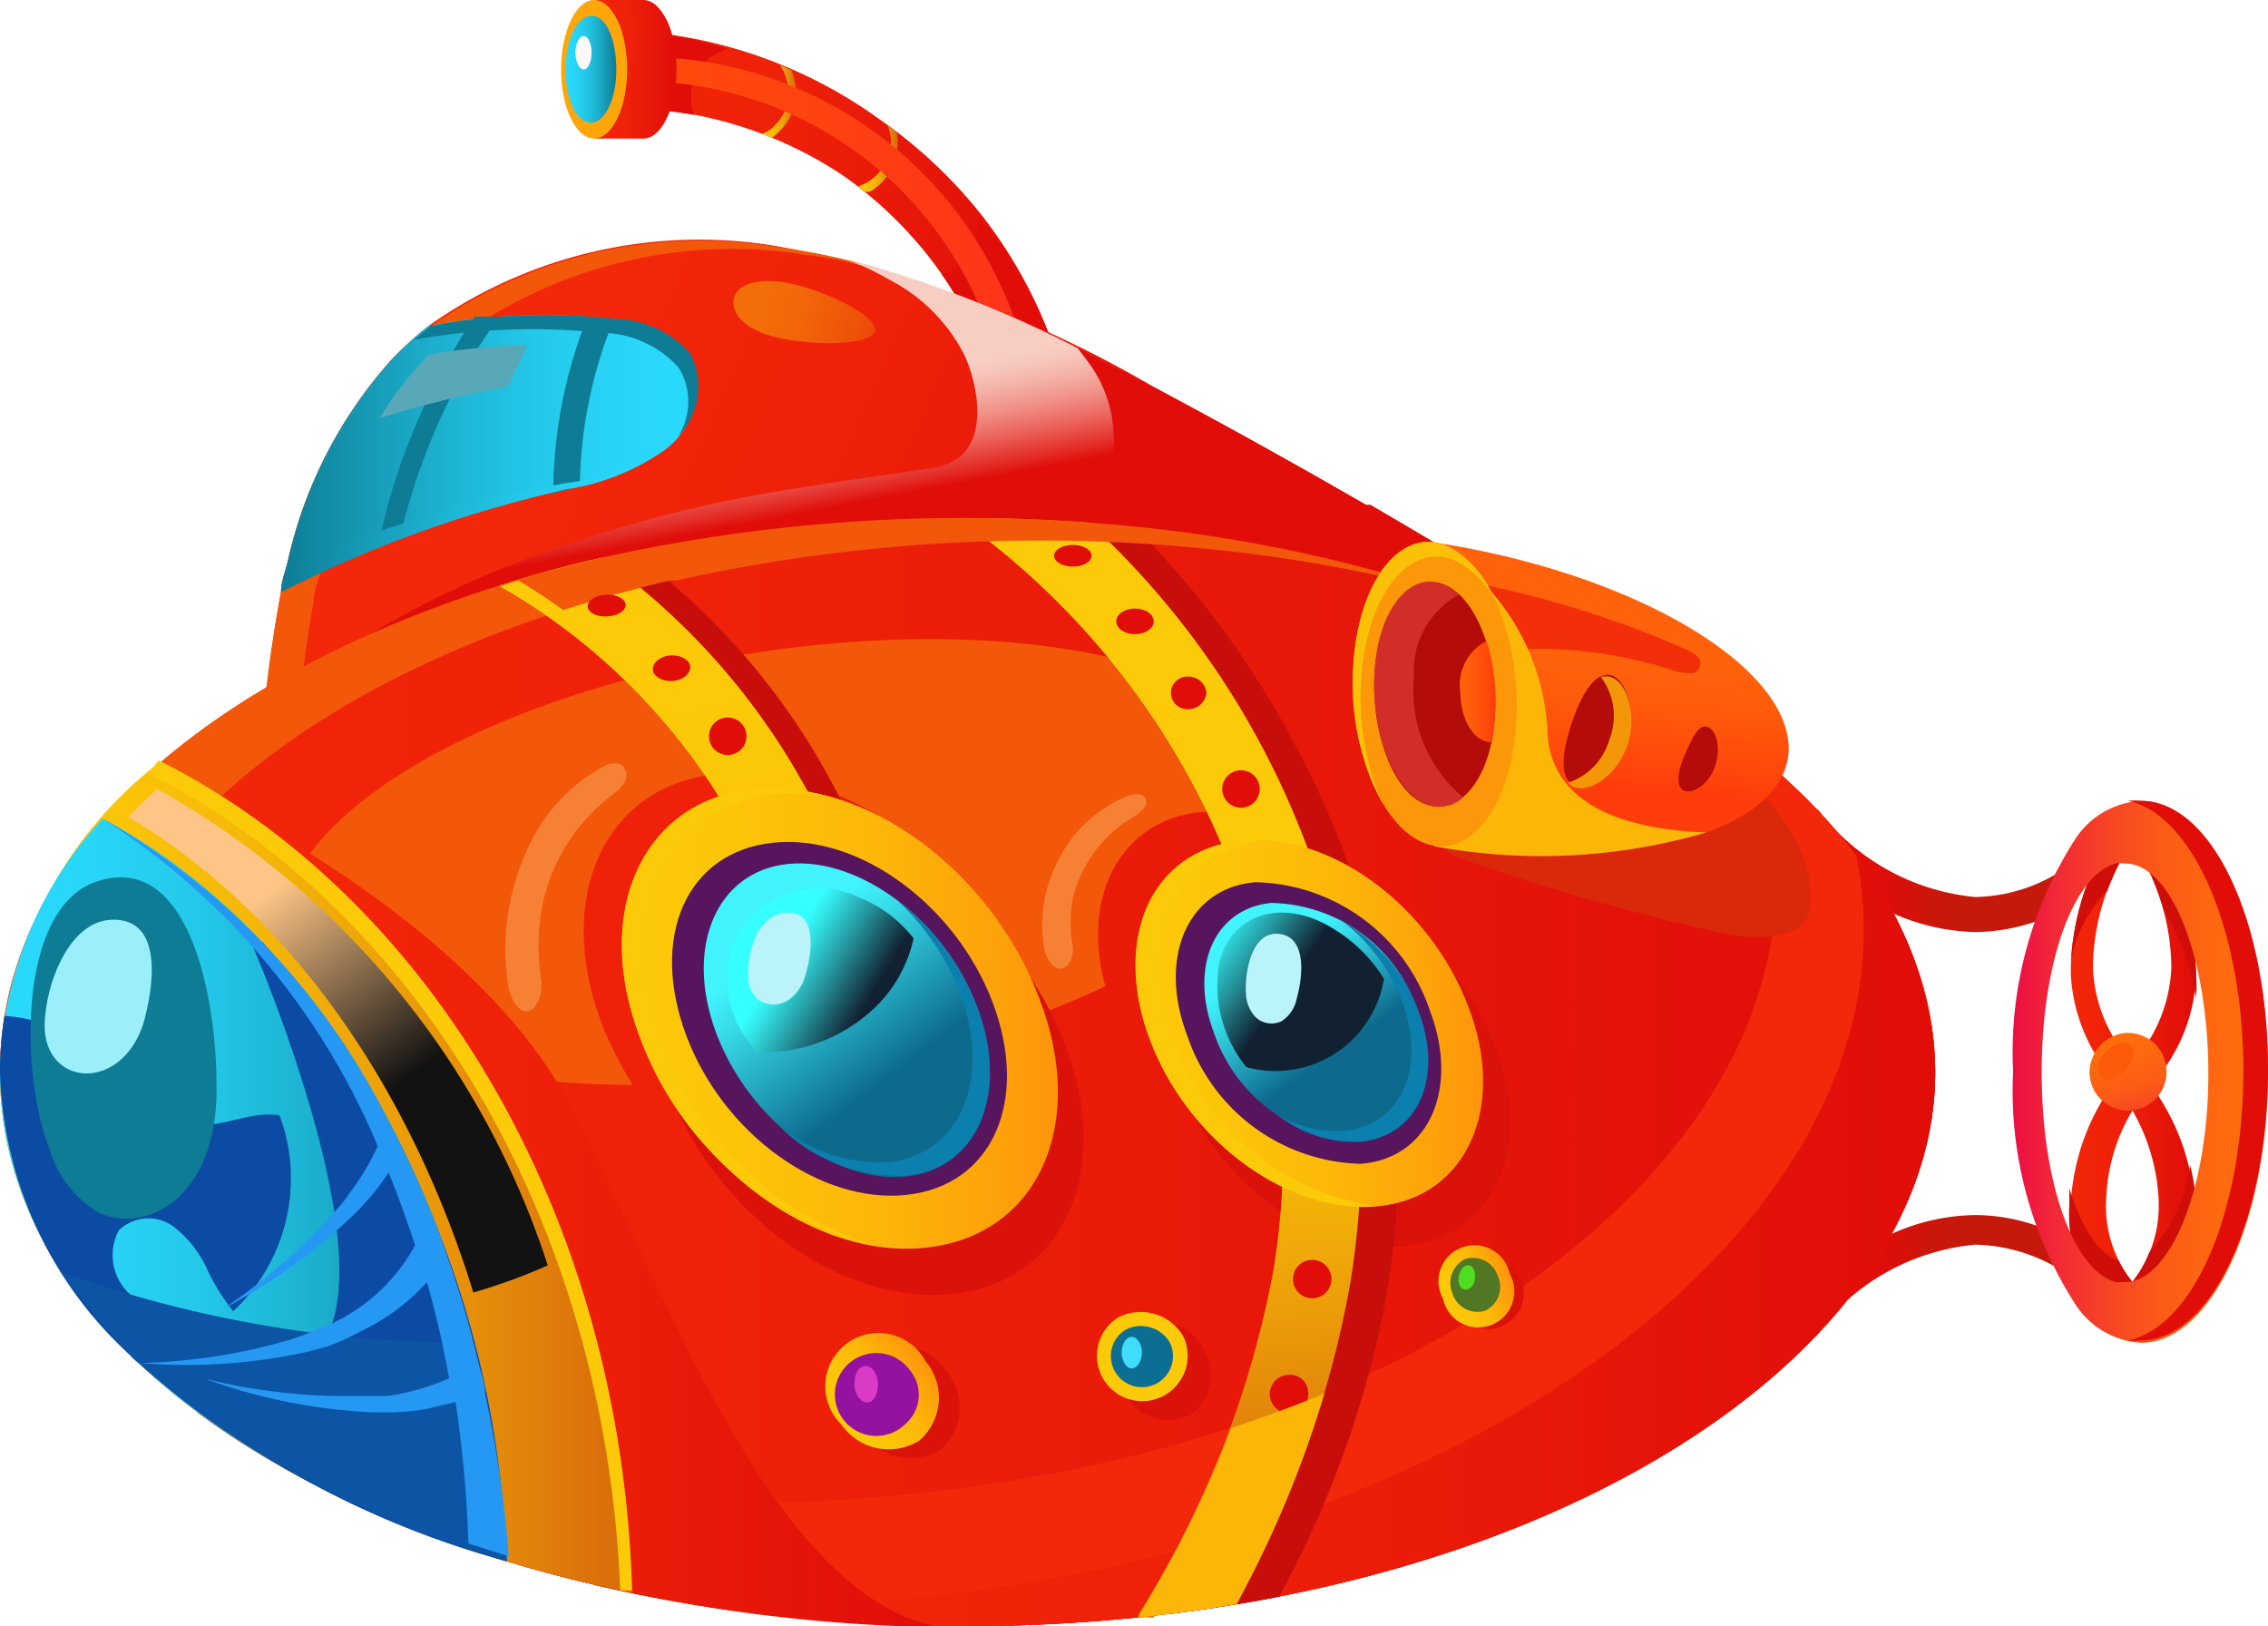 <svg xmlns="http://www.w3.org/2000/svg" xmlns:xlink="http://www.w3.org/1999/xlink" viewBox="0 0 46 32.98"><defs><style>.cls-1{isolation:isolate;}.cls-2{fill:url(#linear-gradient);}.cls-18,.cls-19,.cls-20,.cls-25,.cls-3,.cls-30,.cls-40,.cls-42,.cls-46,.cls-48,.cls-49,.cls-50,.cls-53,.cls-56,.cls-57,.cls-58,.cls-61,.cls-75,.cls-9{mix-blend-mode:screen;}.cls-4{fill:url(#linear-gradient-2);}.cls-5{fill:url(#linear-gradient-3);}.cls-28,.cls-6{fill:#e00d09;}.cls-17,.cls-23,.cls-27,.cls-31,.cls-32,.cls-33,.cls-36,.cls-37,.cls-38,.cls-6,.cls-62,.cls-72,.cls-73,.cls-80,.cls-81{mix-blend-mode:multiply;}.cls-7{fill:url(#linear-gradient-4);}.cls-8{fill:url(#linear-gradient-5);}.cls-9{fill:url(#linear-gradient-6);}.cls-10{fill:#ffa60b;}.cls-11{fill:url(#linear-gradient-7);}.cls-12{fill:#f8f8f8;}.cls-13{fill:url(#linear-gradient-8);}.cls-14,.cls-30{fill:#f35709;}.cls-15{fill:url(#linear-gradient-9);}.cls-16,.cls-48{fill:#0d7c94;}.cls-17{fill:url(#linear-gradient-10);}.cls-18{fill:url(#linear-gradient-11);}.cls-19{fill:url(#linear-gradient-12);}.cls-20{fill:#58a8b8;}.cls-21{fill:url(#linear-gradient-13);}.cls-22{fill:url(#linear-gradient-14);}.cls-23{fill:#cf0e0a;}.cls-24{fill:url(#linear-gradient-15);}.cls-25{fill:#fc5908;}.cls-26{fill:url(#linear-gradient-16);}.cls-29{fill:url(#linear-gradient-17);}.cls-31{fill:url(#linear-gradient-18);}.cls-32{fill:#f32709;}.cls-33{fill:url(#linear-gradient-19);}.cls-34,.cls-38{fill:#c70e0a;}.cls-35{fill:url(#linear-gradient-20);}.cls-36{fill:url(#linear-gradient-21);}.cls-37{fill:#da120a;}.cls-39{fill:url(#linear-gradient-22);}.cls-40{fill:url(#linear-gradient-23);}.cls-41{fill:#af0f0b;}.cls-42{fill:url(#linear-gradient-24);}.cls-43{fill:url(#linear-gradient-25);}.cls-44,.cls-53{fill:#fcca08;}.cls-45{fill:url(#linear-gradient-26);}.cls-46{fill:#9beffa;}.cls-47{fill:#0c4ba4;}.cls-47,.cls-51{mix-blend-mode:overlay;}.cls-49{fill:#f68134;}.cls-50{fill:url(#linear-gradient-27);}.cls-51{fill:#0c55a4;}.cls-52{fill:url(#linear-gradient-28);}.cls-54{fill:#57155e;}.cls-55{fill:url(#linear-gradient-29);}.cls-56{fill:#0b80ae;}.cls-57{fill:url(#linear-gradient-30);}.cls-58{fill:#baf3fa;}.cls-59{fill:url(#linear-gradient-31);}.cls-60{fill:url(#linear-gradient-32);}.cls-61{fill:url(#linear-gradient-33);}.cls-62{fill:#2598f3;}.cls-63{fill:url(#linear-gradient-34);}.cls-64{fill:#94129f;}.cls-65{fill:#db3ac6;}.cls-66{fill:url(#linear-gradient-35);}.cls-67{fill:#0d6e94;}.cls-68{fill:#40dcfc;}.cls-69{fill:url(#linear-gradient-36);}.cls-70{fill:#517725;}.cls-71{fill:#4dde21;}.cls-72{fill:#fbb608;}.cls-73{fill:#da280a;}.cls-74{fill:url(#linear-gradient-37);}.cls-75{fill:#f32f09;}.cls-76,.cls-80{fill:#b40b0b;}.cls-77{fill:#f39709;}.cls-78{fill:#fb9708;}.cls-79{fill:#fbc108;}.cls-81{fill:#d22e29;}.cls-82{fill:url(#linear-gradient-38);}</style><linearGradient id="linear-gradient" x1="-670.35" y1="4.17" x2="-660.86" y2="4.17" gradientTransform="translate(682.33)" gradientUnits="userSpaceOnUse"><stop offset="0" stop-color="#f32709"/><stop offset="0.42" stop-color="#ee2009"/><stop offset="1" stop-color="#e00d09"/></linearGradient><linearGradient id="linear-gradient-2" x1="-666.87" y1="2.06" x2="-666.19" y2="2.06" gradientTransform="translate(682.33)" gradientUnits="userSpaceOnUse"><stop offset="0" stop-color="#fcca08"/><stop offset="0.18" stop-color="#fac508"/><stop offset="0.39" stop-color="#f5b808"/><stop offset="0.61" stop-color="#eda109"/><stop offset="0.84" stop-color="#e1820a"/><stop offset="0.95" stop-color="#da700a"/></linearGradient><linearGradient id="linear-gradient-3" x1="-664.94" y1="3.21" x2="-664.13" y2="3.21" xlink:href="#linear-gradient-2"/><linearGradient id="linear-gradient-4" x1="-669.63" y1="4.14" x2="-661.68" y2="4.14" gradientTransform="translate(682.33)" gradientUnits="userSpaceOnUse"><stop offset="0" stop-color="#ff4b0b"/><stop offset="0.44" stop-color="#ff440f"/><stop offset="1" stop-color="#ff331a"/></linearGradient><linearGradient id="linear-gradient-5" x1="-670.28" y1="1.41" x2="-668.61" y2="1.41" xlink:href="#linear-gradient"/><linearGradient id="linear-gradient-6" x1="-670.14" y1="0.8" x2="-668.62" y2="0.8" xlink:href="#linear-gradient"/><linearGradient id="linear-gradient-7" x1="-670.86" y1="1.41" x2="-669.83" y2="1.41" gradientTransform="translate(682.33)" gradientUnits="userSpaceOnUse"><stop offset="0" stop-color="#29dafd"/><stop offset="0.17" stop-color="#28d6f8"/><stop offset="0.38" stop-color="#24c9ea"/><stop offset="0.6" stop-color="#1db3d2"/><stop offset="0.83" stop-color="#1595b0"/><stop offset="1" stop-color="#0d7c94"/></linearGradient><linearGradient id="linear-gradient-8" x1="-672" y1="9.91" x2="-658.27" y2="16.04" xlink:href="#linear-gradient"/><linearGradient id="linear-gradient-9" x1="-676.63" y1="9.2" x2="-668.19" y2="9.2" gradientTransform="translate(682.33)" gradientUnits="userSpaceOnUse"><stop offset="0" stop-color="#0d7c94"/><stop offset="0.17" stop-color="#1595b0"/><stop offset="0.4" stop-color="#1db3d2"/><stop offset="0.62" stop-color="#24c9ea"/><stop offset="0.83" stop-color="#28d6f8"/><stop offset="1" stop-color="#29dafd"/></linearGradient><linearGradient id="linear-gradient-10" x1="-664.26" y1="7.62" x2="-663.81" y2="9.99" gradientTransform="translate(682.33)" gradientUnits="userSpaceOnUse"><stop offset="0" stop-color="#f8cec3"/><stop offset="0.11" stop-color="#f7c7bc"/><stop offset="0.26" stop-color="#f5b3a9"/><stop offset="0.45" stop-color="#f19289"/><stop offset="0.66" stop-color="#eb655e"/><stop offset="0.89" stop-color="#e42b26"/><stop offset="1" stop-color="#e00d09"/></linearGradient><linearGradient id="linear-gradient-11" x1="-144.83" y1="-329.63" x2="-140.28" y2="-329.42" gradientTransform="translate(84.63 359.5) rotate(12.65)" gradientUnits="userSpaceOnUse"><stop offset="0" stop-color="#f36d09"/><stop offset="0.17" stop-color="#f26609"/><stop offset="0.42" stop-color="#ee5209"/><stop offset="0.72" stop-color="#e73109"/><stop offset="1" stop-color="#e00d09"/></linearGradient><linearGradient id="linear-gradient-12" x1="-676.63" y1="10.43" x2="-668.58" y2="10.43" xlink:href="#linear-gradient-9"/><linearGradient id="linear-gradient-13" x1="-642.53" y1="21.74" x2="-644.17" y2="21.74" gradientTransform="translate(682.33)" gradientUnits="userSpaceOnUse"><stop offset="0" stop-color="#c4190b"/><stop offset="0.39" stop-color="#cb160a"/><stop offset="0.98" stop-color="#df0d09"/><stop offset="1" stop-color="#e00d09"/></linearGradient><linearGradient id="linear-gradient-14" x1="-640.38" y1="21.97" x2="-637.79" y2="21.97" xlink:href="#linear-gradient"/><linearGradient id="linear-gradient-15" x1="-639.4" y1="20.94" x2="-638.62" y2="23.61" gradientTransform="translate(682.33)" gradientUnits="userSpaceOnUse"><stop offset="0" stop-color="#ff6e0b"/><stop offset="0.19" stop-color="#fe690e"/><stop offset="0.4" stop-color="#fc5c16"/><stop offset="0.62" stop-color="#f74524"/><stop offset="0.85" stop-color="#f12637"/><stop offset="1" stop-color="#ed0e45"/></linearGradient><linearGradient id="linear-gradient-16" x1="-641.5" y1="21.74" x2="-636.33" y2="21.74" gradientTransform="translate(682.33)" gradientUnits="userSpaceOnUse"><stop offset="0" stop-color="#ed0e45"/><stop offset="0.15" stop-color="#f12637"/><stop offset="0.38" stop-color="#f74524"/><stop offset="0.6" stop-color="#fc5c16"/><stop offset="0.81" stop-color="#fe690e"/><stop offset="1" stop-color="#ff6e0b"/></linearGradient><linearGradient id="linear-gradient-17" x1="-682.33" y1="21.74" x2="-643.08" y2="21.74" xlink:href="#linear-gradient"/><linearGradient id="linear-gradient-18" x1="-678.32" y1="24.09" x2="-643.08" y2="24.09" xlink:href="#linear-gradient"/><linearGradient id="linear-gradient-19" x1="-668.06" y1="25.17" x2="-643.08" y2="25.17" xlink:href="#linear-gradient"/><linearGradient id="linear-gradient-20" x1="-668.77" y1="14.14" x2="-664.01" y2="34.57" xlink:href="#linear-gradient-2"/><linearGradient id="linear-gradient-21" x1="-677.03" y1="24.86" x2="-663.23" y2="24.86" xlink:href="#linear-gradient"/><linearGradient id="linear-gradient-22" x1="-658.59" y1="19.04" x2="-657.69" y2="31.07" xlink:href="#linear-gradient-2"/><linearGradient id="linear-gradient-23" x1="-659.29" y1="19.09" x2="-658.38" y2="31.12" xlink:href="#linear-gradient-2"/><linearGradient id="linear-gradient-24" x1="-668.77" y1="14.18" x2="-664.03" y2="34.5" xlink:href="#linear-gradient-2"/><linearGradient id="linear-gradient-25" x1="-682.33" y1="23.89" x2="-669.51" y2="23.89" xlink:href="#linear-gradient-2"/><linearGradient id="linear-gradient-26" x1="-682.33" y1="24.13" x2="-672.05" y2="24.13" xlink:href="#linear-gradient-7"/><linearGradient id="linear-gradient-27" x1="-677.1" y1="18.26" x2="-673.52" y2="23.1" gradientTransform="translate(682.33)" gradientUnits="userSpaceOnUse"><stop offset="0" stop-color="#fdc586"/><stop offset="0.78" stop-color="#121212"/></linearGradient><linearGradient id="linear-gradient-28" x1="-669.72" y1="20.65" x2="-660.89" y2="20.65" gradientTransform="translate(682.33)" gradientUnits="userSpaceOnUse"><stop offset="0" stop-color="#fcca08"/><stop offset="0.26" stop-color="#fcc508"/><stop offset="0.56" stop-color="#fdb809"/><stop offset="0.87" stop-color="#fea10a"/><stop offset="1" stop-color="#ff950b"/></linearGradient><linearGradient id="linear-gradient-29" x1="-666.4" y1="19.07" x2="-664.28" y2="21.83" gradientTransform="translate(682.33)" gradientUnits="userSpaceOnUse"><stop offset="0" stop-color="#40f3fc"/><stop offset="0.22" stop-color="#37dae8"/><stop offset="0.67" stop-color="#1f9bb5"/><stop offset="1" stop-color="#0d6a8d"/></linearGradient><linearGradient id="linear-gradient-30" x1="-664.8" y1="20.44" x2="-666.48" y2="19.43" gradientTransform="translate(682.33)" gradientUnits="userSpaceOnUse"><stop offset="0" stop-color="#112131"/><stop offset="0.5" stop-color="#25979f"/><stop offset="0.84" stop-color="#31e2e4"/><stop offset="1" stop-color="#36ffff"/></linearGradient><linearGradient id="linear-gradient-31" x1="-659.29" y1="20.76" x2="-652.25" y2="20.76" xlink:href="#linear-gradient-28"/><linearGradient id="linear-gradient-32" x1="-656.58" y1="19.39" x2="-655.21" y2="21.31" xlink:href="#linear-gradient-29"/><linearGradient id="linear-gradient-33" x1="-655.13" y1="-198.67" x2="-656.66" y2="-199.59" gradientTransform="matrix(1, 0.19, 0, 1, 682.33, 341.56)" xlink:href="#linear-gradient-30"/><linearGradient id="linear-gradient-34" x1="-2316.04" y1="319.53" x2="-2313.9" y2="319.53" gradientTransform="translate(1674.06 -1620.52) rotate(-37.01)" xlink:href="#linear-gradient-28"/><linearGradient id="linear-gradient-35" x1="-2114.07" y1="333.39" x2="-2112.24" y2="333.39" gradientTransform="matrix(0.84, -0.54, 0.54, 0.84, 1619.24, -1396.96)" xlink:href="#linear-gradient-28"/><linearGradient id="linear-gradient-36" x1="-1552" y1="330.06" x2="-1550.55" y2="330.06" gradientTransform="translate(1366.01 -828.47) rotate(-20.59)" xlink:href="#linear-gradient-28"/><linearGradient id="linear-gradient-37" x1="-301.07" y1="-178.57" x2="-300.85" y2="-175.97" gradientTransform="translate(303.52 235.07) rotate(8.63)" gradientUnits="userSpaceOnUse"><stop offset="0" stop-color="#ff620b"/><stop offset="0.33" stop-color="#ff5b0b"/><stop offset="0.81" stop-color="#ff470b"/><stop offset="1" stop-color="#ff3d0b"/></linearGradient><linearGradient id="linear-gradient-38" x1="-652.71" y1="14.06" x2="-652" y2="14.06" gradientTransform="translate(682.33)" xlink:href="#linear-gradient-37"/></defs><g class="cls-1"><g id="Слой_2" data-name="Слой 2"><g id="Layer_1" data-name="Layer 1"><path class="cls-2" d="M21.47,7.32l-1.29.41A8.31,8.31,0,0,0,19.1,5.56a8.16,8.16,0,0,0-2-2A8.2,8.2,0,0,0,12,2.2V.61a9.54,9.54,0,0,1,5.84,1.81,9.68,9.68,0,0,1,2.06,1.93A9.46,9.46,0,0,1,21.47,7.32Z"/><g class="cls-3"><path class="cls-4" d="M15.46,2.71l.2.08a.81.81,0,0,0,.14-.12,1.08,1.08,0,0,0,.34-.92,2,2,0,0,0-.09-.33l-.23-.1a.94.94,0,0,1,.16.45.92.92,0,0,1-.28.79A.61.61,0,0,1,15.46,2.71Z"/><path class="cls-5" d="M18.18,2.68,18,2.54a.89.89,0,0,1,.07.4,1,1,0,0,1-.5.77l-.16.07.14.11.09,0A1.12,1.12,0,0,0,18.2,3,.82.82,0,0,0,18.18,2.68Z"/></g><path class="cls-6" d="M21.47,7.32l-1.29.41A8.31,8.31,0,0,0,19.1,5.56h0a1,1,0,0,0,.73-.92,1.31,1.31,0,0,0,0-.28A9.46,9.46,0,0,1,21.47,7.32Z"/><path class="cls-6" d="M12,.61V2.2a9.62,9.62,0,0,1,2.08.13,1.05,1.05,0,0,1,.15-1,1.11,1.11,0,0,1,.53-.34A8.53,8.53,0,0,0,12,.61Z"/><g class="cls-3"><path class="cls-7" d="M20.19,7.12a7.53,7.53,0,0,0-7.45-5.47l0-.49a8,8,0,0,1,8,5.82Z"/></g><path class="cls-8" d="M13.05,0h-1V2.81h1c.37,0,.67-.63.67-1.4S13.42,0,13.05,0Z"/><path class="cls-9" d="M13.52.4H12.19v.8h1.52A2.24,2.24,0,0,0,13.52.4Z"/><path class="cls-10" d="M12.72,1.41c0,.77-.3,1.4-.67,1.4s-.67-.63-.67-1.4S11.68,0,12.05,0,12.72.63,12.72,1.41Z"/><path class="cls-11" d="M12.5,1.41c0,.6-.23,1.08-.52,1.08s-.51-.48-.51-1.08S11.7.32,12,.32,12.5.81,12.5,1.41Z"/><path class="cls-12" d="M12,1.07c0,.19-.08.34-.16.34s-.17-.15-.17-.34.08-.34.17-.34S12,.89,12,1.07Z"/><path class="cls-13" d="M34,15.75a26,26,0,0,0-11.08-3.44c-6.69-.64-13.26.7-17.63,3.36A26.31,26.31,0,0,1,5.7,12c0-.2.08-.39.13-.59A9.07,9.07,0,0,1,8,7.23a8,8,0,0,1,.69-.62,9.49,9.49,0,0,1,7-1.63A23.71,23.71,0,0,1,23.49,7.9c2.41,1.29,4.79,2.64,7.12,4.07a12.1,12.1,0,0,1,2.17,1.59A4.23,4.23,0,0,1,34,15.75Z"/><g class="cls-3"><path class="cls-14" d="M6.36,12.2c0-.2.09-.39.14-.59A9.07,9.07,0,0,1,8.67,7.42a8,8,0,0,1,.69-.62,9.48,9.48,0,0,1,7-1.63,13.25,13.25,0,0,1,1.75.36A14.37,14.37,0,0,0,15.72,5a9.49,9.49,0,0,0-7,1.63A8,8,0,0,0,8,7.23a9.07,9.07,0,0,0-2.17,4.19c0,.2-.09.39-.13.59a26.31,26.31,0,0,0-.44,3.66L6,15.26A26.11,26.11,0,0,1,6.36,12.2Z"/></g><path class="cls-15" d="M13.5,9.11a4.76,4.76,0,0,1-2,.81A24.49,24.49,0,0,0,5.7,12c0-.2.08-.39.13-.59A9.07,9.07,0,0,1,8,7.23a8,8,0,0,1,.69-.62,12.42,12.42,0,0,1,3.75-.14,2.06,2.06,0,0,1,1.51.7A1.55,1.55,0,0,1,13.5,9.11Z"/><path class="cls-16" d="M12.21,6.75a2.13,2.13,0,0,1,1.55.7,1.31,1.31,0,0,1,0,1.39A1.45,1.45,0,0,0,14,7.17a2.06,2.06,0,0,0-1.51-.7,12.42,12.42,0,0,0-3.75.14l-.34.28A13.52,13.52,0,0,1,12.21,6.75Z"/><path class="cls-17" d="M34,15.75a26,26,0,0,0-11.08-3.44,34.76,34.76,0,0,0-7.85.14,25.81,25.81,0,0,0-9.78,3.22c0-.46.07-.91.11-1.37a20,20,0,0,1,6.46-3.37c.66-.22,1.35-.42,2.06-.59,1.59-.39,3.23-.58,4.85-.83a1.35,1.35,0,0,0,.65-.21c.61-.44.41-1.5.15-2.08A3.49,3.49,0,0,0,18.09,5.7a7.49,7.49,0,0,0-.9-.44,23.26,23.26,0,0,1,4.65,1.79l1.65.85c1.16.62,2.32,1.26,3.46,1.91l.75.43.09,0c.94.55,1.89,1.11,2.82,1.68a12.1,12.1,0,0,1,2.17,1.59A4.23,4.23,0,0,1,34,15.75Z"/><path class="cls-6" d="M34,15.75a26,26,0,0,0-11.08-3.44,34.76,34.76,0,0,0-7.85.14,7.34,7.34,0,0,1,.16-1l3.63-.08a7.45,7.45,0,0,0,1.89-.19,2.56,2.56,0,0,0,1.54-1.05A2.63,2.63,0,0,0,22,7.25l-.15-.2,1.65.85c1.16.62,2.32,1.26,3.46,1.91l.75.43.09,0c.94.55,1.89,1.11,2.82,1.68a12.1,12.1,0,0,1,2.17,1.59A4.23,4.23,0,0,1,34,15.75Z"/><path class="cls-16" d="M12.44,6.47l-.54,0A9.68,9.68,0,0,0,11.22,10l.28-.07.26-.06a9.16,9.16,0,0,1,.69-3.39Z"/><path class="cls-16" d="M8.1,10.94A13.07,13.07,0,0,1,9.57,7.26c.19-.32.38-.59.56-.84l-.5,0c-.13.18-.25.38-.38.6a12.86,12.86,0,0,0-1.57,4Z"/><path class="cls-18" d="M17.75,6.71c-.07.3-1.21.3-1.92.15s-1-.49-.95-.79.5-.47,1.2-.31S17.81,6.41,17.75,6.71Z"/><path class="cls-19" d="M13.52,9.07a4.84,4.84,0,0,1-2,.72A25.62,25.62,0,0,0,5.81,11.5c0,.17-.08.34-.11.51a24.49,24.49,0,0,1,5.8-2.09,4.76,4.76,0,0,0,2-.81,2.06,2.06,0,0,0,.25-.26A2.39,2.39,0,0,1,13.52,9.07Z"/><path class="cls-20" d="M8.7,7.19a7,7,0,0,0-1,1.29,21.7,21.7,0,0,1,2.6-.64L10.7,7A13.46,13.46,0,0,0,8.7,7.19Z"/><path class="cls-21" d="M41.66,25a3.8,3.8,0,0,0-1.6-.36,4.21,4.21,0,0,0-2.41.8l.23-3.61V21.7l-.23-3.61a4.29,4.29,0,0,0,2.41.81,3.85,3.85,0,0,0,1.48-.31,7.27,7.27,0,0,1,.37-1,3.33,3.33,0,0,1-1.85.6,4.55,4.55,0,0,1-3.2-1.79l.34,5.31-.34,5.31a4.55,4.55,0,0,1,3.2-1.78,3.44,3.44,0,0,1,2.11.78A5.9,5.9,0,0,1,41.66,25Z"/><path class="cls-22" d="M43.62,22s0,0,.05-.05a3.43,3.43,0,0,0,.87-2.16,5.25,5.25,0,0,0-.71-2.58l-.49,0a4.67,4.67,0,0,1,.7,2.41,3.07,3.07,0,0,1-.79,1.93,3,3,0,0,1-.8-1.93,4.67,4.67,0,0,1,.7-2.41l-.49,0A5.25,5.25,0,0,0,42,19.74a3.5,3.5,0,0,0,.88,2.16l0,.05A4.54,4.54,0,0,0,42,24.42a2.64,2.64,0,0,0,1,2.36l.26-.27.25.27a2.62,2.62,0,0,0,1-2.36A4.54,4.54,0,0,0,43.62,22Zm-.37,4a2.48,2.48,0,0,1-.53-1.72,3.72,3.72,0,0,1,.53-1.76,4,4,0,0,1,.53,1.76A2.53,2.53,0,0,1,43.25,26Z"/><path class="cls-23" d="M43.88,18.44a5.83,5.83,0,0,0-.54-1.26l.49,0a5.25,5.25,0,0,1,.71,2.58,2.61,2.61,0,0,1,0,.48A4.85,4.85,0,0,0,43.88,18.44Zm.66,6a3.78,3.78,0,0,0-.12-.81,3.24,3.24,0,0,1-.83,1.77,2.28,2.28,0,0,1-.34.59,2.12,2.12,0,0,1-.28-.43c-.4-.12-.75-.67-1-1.46l0,.34A3.07,3.07,0,0,0,42.29,26a1.71,1.71,0,0,0,.85.63l.11-.12.14.15a.8.8,0,0,0,.32,0A2.7,2.7,0,0,0,44.54,24.42Zm-1.81-6.35a6.46,6.46,0,0,1,.42-.89l-.49,0A5.61,5.61,0,0,0,42,19.5,2.8,2.8,0,0,1,42.73,18.07Z"/><path class="cls-24" d="M43.94,21.74a.78.78,0,1,1-1.56,0,.81.81,0,0,1,.7-.79A.78.78,0,0,1,43.94,21.74Z"/><path class="cls-25" d="M43.2,21.19c.12.11.06.36-.12.54s-.36.2-.46.11-.08-.3.06-.47S43.08,21.08,43.2,21.19Z"/><path class="cls-26" d="M43.42,16.24A1.71,1.71,0,0,0,42.1,17a8,8,0,0,0-1.27,4.73,8,8,0,0,0,1.27,4.73,1.71,1.71,0,0,0,1.32.77c1.43,0,2.58-2.46,2.58-5.5S44.85,16.24,43.42,16.24ZM43.1,26l-.19,0c-.85-.24-1.5-2-1.5-4.25s.65-4,1.5-4.24a.63.63,0,0,1,.19,0c.94,0,1.69,1.91,1.69,4.27S44,26,43.1,26Z"/><g class="cls-27"><path class="cls-28" d="M43.42,16.24a1.15,1.15,0,0,0-.26,0c1.31.27,2.34,2.62,2.34,5.47s-1,5.2-2.34,5.47a1.15,1.15,0,0,0,.26,0c1.43,0,2.58-2.46,2.58-5.5S44.85,16.24,43.42,16.24Z"/></g><path class="cls-29" d="M39.25,21.74c0,5.25-6.73,10.16-16.39,11.08C11.26,33.93,0,29.07,0,21.74c0-4.48,4.21-8,10.14-9.87.66-.21,1.35-.4,2.06-.56a34,34,0,0,1,10.66-.65C32.52,11.59,39.25,16.49,39.25,21.74Z"/><path class="cls-30" d="M24.34,16.47a3.44,3.44,0,0,1,1.73.3,2,2,0,0,0,.06-.9c-.43-2.34-5.33-3.5-10.95-2.61s-9.84,3.52-9.41,5.85C6.09,20.88,9,22,12.83,22a8,8,0,0,1-.58-1.13c-1.06-2.63,0-5,2.38-5.18s5.16,1.72,6.22,4.35c.07.18.13.36.19.54.49-.18.95-.38,1.38-.58C21.92,18.19,22.72,16.64,24.34,16.47Z"/><path class="cls-31" d="M35.52,15.2a7.62,7.62,0,0,1,.5,2.69c0,5.88-7.19,11.36-17.51,12.4A33.56,33.56,0,0,1,4,28.64c4.3,3.19,11.51,4.88,18.85,4.18C32.52,31.9,39.25,27,39.25,21.74,39.25,19.38,37.89,17.09,35.52,15.2Z"/><path class="cls-32" d="M35.52,15.2a7.62,7.62,0,0,1,.5,2.69c0,5.88-7.19,11.36-17.51,12.4A33.56,33.56,0,0,1,4,28.64c4.3,3.19,11.51,4.88,18.85,4.18C32.52,31.9,39.25,27,39.25,21.74,39.25,19.38,37.89,17.09,35.52,15.2Z"/><path class="cls-33" d="M39.25,21.74a7.3,7.3,0,0,0-1.6-4.38,7,7,0,0,1,.14,1.11c.39,7.38-10.12,14.34-23.52,14.1a34.5,34.5,0,0,0,8.59.25C32.52,31.9,39.25,27,39.25,21.74Z"/><g class="cls-27"><path class="cls-34" d="M18.24,19.65,16.7,20a12.65,12.65,0,0,0-5-7.65c-.31-.22-.63-.43-.95-.62.48-.14,1-.26,1.47-.38l.62-.13c.27.19.53.4.78.61A14,14,0,0,1,18.24,19.65Z"/></g><path class="cls-35" d="M17.78,19.9l-1.55.31a12.65,12.65,0,0,0-6.09-8.34c.66-.21,1.35-.4,2.06-.56A14,14,0,0,1,17.78,19.9Z"/><path class="cls-36" d="M11.47,22.24C9.67,19,5.3,16.74,5.3,16.74l5.94,12.4.81,3A33.27,33.27,0,0,0,19.1,33C15.51,32.41,13.25,25.47,11.47,22.24Z"/><path class="cls-37" d="M30.33,21.22c.78,2,0,3.85-1.82,4.05S24.66,24,23.88,21.91s0-3.86,1.81-4.05S29.55,19.17,30.33,21.22Z"/><path class="cls-38" d="M20.16,10.51a17,17,0,0,1,4.48,5.2A15.86,15.86,0,0,1,26.37,26a20,20,0,0,1-2.64,6.73c.76-.1,1.5-.21,2.21-.35a20.46,20.46,0,0,0,2.18-6.11A17.4,17.4,0,0,0,26.21,15,18.24,18.24,0,0,0,23,10.67h-.09C22,10.58,21.05,10.53,20.16,10.51Z"/><path class="cls-39" d="M22.09,10.6c-.87-.06-1.74-.1-2.6-.09a15.62,15.62,0,0,1,4.8,5.54,15.74,15.74,0,0,1,1.54,9.7,19.84,19.84,0,0,1-2.75,7c.67-.07,1.33-.16,2-.27A20.66,20.66,0,0,0,27.39,26a17.31,17.31,0,0,0-1.7-10.68A17,17,0,0,0,22.09,10.6Z"/><path class="cls-40" d="M23.08,32.8l.32,0A20.18,20.18,0,0,0,26,25.82,16.22,16.22,0,0,0,24.48,16a15.87,15.87,0,0,0-4.54-5.45h-.45a15.62,15.62,0,0,1,4.8,5.54,15.74,15.74,0,0,1,1.54,9.7A19.84,19.84,0,0,1,23.08,32.8Z"/><path class="cls-30" d="M29.32,12a30.56,30.56,0,0,0-4.94-.88,34,34,0,0,0-10.66.65l-.12,0c-.66.15-1.3.33-1.92.52C-1.7,16.45-1.9,27.6,11.2,31.92,4.72,30.2,0,26.49,0,21.74c0-4.48,4.21-8,10.14-9.87l.59-.18c.48-.14,1-.26,1.47-.38l.62-.13a34,34,0,0,1,10-.52A30,30,0,0,1,29.32,12Z"/><path class="cls-41" d="M25.82,30.22c0-.14-.17-.26-.38-.26s-.38.12-.38.26.17.26.38.26S25.82,30.37,25.82,30.22Z"/><path class="cls-41" d="M24.87,31.92c0-.12-.17-.22-.38-.22s-.39.1-.39.22.17.22.39.22S24.87,32,24.87,31.92Z"/><path class="cls-42" d="M16.42,20a12.71,12.71,0,0,0-5.91-8.23l-.37.12a12.65,12.65,0,0,1,6.09,8.34l1.55-.31a1.16,1.16,0,0,0,0-.18Z"/><path class="cls-43" d="M0,21.74C0,26.87,5.52,30.8,12.82,32.3c-.22-7.62-4.12-14.09-9.6-16.83A8.31,8.31,0,0,0,0,21.74Z"/><path class="cls-44" d="M12.58,32.25l.24,0c-.22-7.62-4.12-14.09-9.6-16.83L3,15.68C8.41,18.39,12.28,24.74,12.58,32.25Z"/><path class="cls-45" d="M2.08,16.6A7.74,7.74,0,0,0,0,21.74c0,4.52,4.28,8.1,10.28,9.92C9.9,24.78,6.61,19,2.08,16.6Z"/><path class="cls-46" d="M1.42,23.65a.48.48,0,0,0,.33.24c.28,0,.63-.26.51-.79-.07-.35-.33-1.08-.81-.8S1.21,23.33,1.42,23.65Z"/><path class="cls-47" d="M5.32,19.1l-.18.12S7.64,25,6.65,27.05c-.73,1.51-2.93.87-4,.45a18.77,18.77,0,0,0,7.62,4.16A20,20,0,0,0,5.32,19.1Z"/><path class="cls-47" d="M5.67,22.62c-.52-.1-1.08.21-1.62.19-.95,0-1.55-1-2.21-1.54A3.18,3.18,0,0,0,.09,20.6,7.11,7.11,0,0,0,0,21.74a8.06,8.06,0,0,0,2.82,5.9,4.51,4.51,0,0,0,1-.4,6.43,6.43,0,0,1-1.19-1,1.07,1.07,0,0,1-.22-1.29.86.86,0,0,1,1.09-.09,2.26,2.26,0,0,1,.72.92,4.25,4.25,0,0,0,.51.81,3.68,3.68,0,0,0,1.17-2.65A3.59,3.59,0,0,0,5.67,22.62Z"/><path class="cls-48" d="M1,23.29A2.24,2.24,0,0,0,2,24.59c1,.46,2.46-.35,2.39-2.65,0-1.49-.48-4.69-2.41-4.07C.35,18.39.41,21.77,1,23.29Z"/><path class="cls-46" d="M.91,20.91c.09,1.13,1.56,1.21,2-.16.19-.67.44-2.13-.64-2.1C1.32,18.68.86,20.18.91,20.91Z"/><path class="cls-37" d="M21.59,21.16c1,2.57,0,4.84-2.27,5.08S14.48,24.6,13.51,22s0-4.84,2.27-5.08S20.61,18.6,21.59,21.16Z"/><path class="cls-49" d="M23,16.56c.13-.08.29-.21.24-.35s-.27-.12-.41-.05a2.72,2.72,0,0,0-1.34,1.23,2.86,2.86,0,0,0-.32,1.79.73.73,0,0,0,.12.32c.25.34.5,0,.47-.29a2.8,2.8,0,0,1,0-1A2.64,2.64,0,0,1,23,16.56Z"/><path class="cls-49" d="M12.42,16.12c.15-.11.34-.29.27-.49s-.3-.17-.47-.08a3.63,3.63,0,0,0-1.56,1.75,4.84,4.84,0,0,0-.37,2.56,1.12,1.12,0,0,0,.13.45c.3.48.6,0,.56-.41a4.58,4.58,0,0,1,0-1.43A3.75,3.75,0,0,1,12.42,16.12Z"/><path class="cls-50" d="M11.11,25.66A17.13,17.13,0,0,0,3.19,16c-.21.18-.4.38-.59.57,3.2,1.88,5.69,5.39,7,9.64A11.7,11.7,0,0,0,11.11,25.66Z"/><path class="cls-51" d="M10.28,31.66a23.41,23.41,0,0,0-.68-4.43A24.45,24.45,0,0,1,1.26,25.8C3,28.39,6.22,30.43,10.28,31.66Z"/><path class="cls-52" d="M21.07,20.22c1,2.56,0,4.83-2.28,5.08S14,23.65,13,21.09s0-4.84,2.28-5.08S20.09,17.65,21.07,20.22Z"/><path class="cls-53" d="M13.42,21.19c-1-2.56,0-4.83,2.27-5.08a3.83,3.83,0,0,1,1.12.05A4.12,4.12,0,0,0,15.26,16C13,16.25,12,18.53,13,21.09a6.71,6.71,0,0,0,4.69,4.16A6.84,6.84,0,0,1,13.42,21.19Z"/><path class="cls-54" d="M20.13,20.32c.76,2,0,3.72-1.74,3.91S14.67,23,13.92,21s0-3.72,1.75-3.91S19.38,18.35,20.13,20.32Z"/><path class="cls-55" d="M19.82,20.42c.66,1.75,0,3.29-1.45,3.44s-3.18-1.15-3.84-2.9,0-3.29,1.45-3.44S19.17,18.67,19.82,20.42Z"/><path class="cls-56" d="M19.82,20.42a4.89,4.89,0,0,0-1.63-2.17,5.07,5.07,0,0,1,1.28,1.88c.66,1.75,0,3.29-1.46,3.44a3.24,3.24,0,0,1-2.2-.73,3.43,3.43,0,0,0,2.56,1C19.83,23.71,20.48,22.17,19.82,20.42Z"/><path class="cls-57" d="M15.36,21.34a3.29,3.29,0,0,0,2.17-.72,2.78,2.78,0,0,0,1-1.59,2.62,2.62,0,0,0-1.08-.82,1.89,1.89,0,0,0-2.63,1.07A2.17,2.17,0,0,0,15.36,21.34Z"/><path class="cls-58" d="M15.18,19.86a.57.57,0,0,0,.21.42.54.54,0,0,0,.6,0,.9.9,0,0,0,.35-.52c.12-.4.26-1.27-.38-1.25S15.14,19.42,15.18,19.86Z"/><path class="cls-59" d="M29.78,20.41c.78,2,0,3.86-1.81,4.05s-3.86-1.31-4.64-3.36,0-3.85,1.82-4.05S29,18.36,29.78,20.41Z"/><path class="cls-53" d="M23.8,21.1c-.77-2,0-3.85,1.82-4.05h.07a3.25,3.25,0,0,0-.54,0c-1.78.2-2.6,2-1.82,4.05s2.8,3.51,4.57,3.36A5.21,5.21,0,0,1,23.8,21.1Z"/><path class="cls-54" d="M29,20.49c.6,1.57,0,3-1.4,3.11A3.81,3.81,0,0,1,24.08,21c-.6-1.57,0-3,1.39-3.11A3.82,3.82,0,0,1,29,20.49Z"/><path class="cls-60" d="M28.77,20.51c.51,1.34,0,2.52-1.15,2.64a3.25,3.25,0,0,1-3-2.21c-.5-1.33,0-2.51,1.16-2.63A3.21,3.21,0,0,1,28.77,20.51Z"/><path class="cls-56" d="M28.77,20.51a3.69,3.69,0,0,0-1.61-1.88,3.69,3.69,0,0,1,1.27,1.66c.51,1.34,0,2.52-1.15,2.64a2.35,2.35,0,0,1-1.38-.33,2.51,2.51,0,0,0,1.72.55C28.76,23,29.28,21.85,28.77,20.51Z"/><path class="cls-61" d="M25.28,21.64a2.23,2.23,0,0,0,2.79-1.79,3.06,3.06,0,0,0-1-1c-1-.64-2.06-.36-2.33.63A2.62,2.62,0,0,0,25.28,21.64Z"/><path class="cls-58" d="M25.27,20.16a.75.75,0,0,0,.18.45.47.47,0,0,0,.54.1.7.7,0,0,0,.31-.46c.11-.38.23-1.23-.34-1.31S25.24,19.71,25.27,20.16Z"/><path class="cls-62" d="M9.84,28.27c0-.21-.08-.41-.13-.61a20.67,20.67,0,0,0-.64-2.19c-.11-.34-.24-.68-.37-1s-.34-.78-.53-1.17c-.1-.21-.2-.41-.31-.61A14.44,14.44,0,0,0,2.08,16.6a14.55,14.55,0,0,1,5.58,6.64,4.67,4.67,0,0,1-.43.76l-.1.14a3.32,3.32,0,0,1-.32.41,11.88,11.88,0,0,1-2.3,2A11.61,11.61,0,0,0,7.3,24.51l.24-.27a5,5,0,0,0,.34-.46c.2.47.38,1,.54,1.47a3.7,3.7,0,0,1-1.93,1.69L6.33,27a4.37,4.37,0,0,1-.49.18,11.85,11.85,0,0,1-3,.46,11.36,11.36,0,0,0,3.45-.24l.36-.1A4.37,4.37,0,0,0,7.31,27a4.28,4.28,0,0,0,1.35-1c.18.63.33,1.29.45,1.95a4.76,4.76,0,0,1-1.26.36l-.17,0-.52,0a12,12,0,0,1-3-.35,11.44,11.44,0,0,0,3.4.68h.36a4.63,4.63,0,0,0,.74-.07l.58-.14a24.29,24.29,0,0,1,.26,2.87l.82.26A24.52,24.52,0,0,0,9.84,28.27Z"/><path class="cls-37" d="M19.19,27.8a1.15,1.15,0,0,1-.12,1.61,1.23,1.23,0,0,1-1.47-1.94A1.15,1.15,0,0,1,19.19,27.8Z"/><path class="cls-63" d="M18.77,27.6a1.15,1.15,0,0,1-.12,1.61,1.17,1.17,0,0,1-1.59-.33,1.08,1.08,0,1,1,1.71-1.28Z"/><path class="cls-64" d="M18.45,27.78a.78.78,0,0,1-.08,1.09.84.84,0,1,1,.08-1.09Z"/><path class="cls-65" d="M17.81,28.05c0,.2-.08.38-.21.39s-.26-.15-.27-.35.07-.38.21-.39S17.79,27.84,17.81,28.05Z"/><path class="cls-37" d="M24.38,27.31a1,1,0,0,1-.21,1.37,1,1,0,0,1-1.33-.38.92.92,0,1,1,1.54-1Z"/><path class="cls-66" d="M24,27.1a.92.92,0,1,1-1.33-.38A1,1,0,0,1,24,27.1Z"/><path class="cls-67" d="M23.73,27.23a.63.63,0,1,1-.91-.26A.68.68,0,0,1,23.73,27.23Z"/><path class="cls-68" d="M23.16,27.42c0,.18-.09.32-.2.33s-.21-.15-.21-.32.09-.32.2-.32S23.16,27.25,23.16,27.42Z"/><path class="cls-37" d="M30.89,26.07a.73.73,0,1,1-1-.52A.78.78,0,0,1,30.89,26.07Z"/><path class="cls-69" d="M30.62,25.83a.73.73,0,1,1-1.35.51.73.73,0,1,1,1.35-.51Z"/><path class="cls-70" d="M30.38,25.88a.53.53,0,0,1-.26.7.53.53,0,0,1-.66-.35.54.54,0,0,1,.26-.7A.53.53,0,0,1,30.38,25.88Z"/><path class="cls-71" d="M29.91,25.94c0,.13-.12.23-.21.21s-.14-.14-.11-.28.12-.23.21-.21S29.94,25.8,29.91,25.94Z"/><path class="cls-72" d="M25.89,30.84c-.66.23-1.35.43-2.05.62-.24.45-.5.9-.76,1.34.67-.07,1.33-.16,2-.27C25.35,32,25.63,31.42,25.89,30.84Z"/><path class="cls-28" d="M25.55,16a.38.38,0,0,1-.38.38.38.38,0,1,1,0-.76A.38.38,0,0,1,25.55,16Z"/><path class="cls-28" d="M27,26a.39.39,0,0,1-.77,0A.39.39,0,1,1,27,26Z"/><path class="cls-28" d="M24.47,14.05a.37.37,0,0,1-.39.33.33.33,0,1,1,0-.66A.37.37,0,0,1,24.47,14.05Z"/><path class="cls-28" d="M26.53,28.21a.39.39,0,1,1-.39-.33A.36.36,0,0,1,26.53,28.21Z"/><ellipse class="cls-28" cx="23.02" cy="12.6" rx="0.38" ry="0.26"/><ellipse class="cls-28" cx="21.76" cy="11.27" rx="0.38" ry="0.22"/><path class="cls-28" d="M15.14,14.93a.38.38,0,0,1-.76,0,.38.38,0,0,1,.76,0Z"/><path class="cls-28" d="M14,13.53c0,.14-.16.27-.37.28s-.39-.1-.39-.24.16-.27.37-.28S14,13.39,14,13.53Z"/><path class="cls-28" d="M12.69,12.26c0,.13-.16.23-.38.24s-.38-.08-.39-.2.16-.23.37-.24S12.68,12.14,12.69,12.26Z"/><path class="cls-72" d="M26.86,28.26c-.6.25-1.24.48-1.89.7a23.59,23.59,0,0,1-1.89,3.84c.67-.07,1.33-.16,2-.27A21.82,21.82,0,0,0,26.86,28.26Z"/><path class="cls-73" d="M36.71,18.39c.25-2.52-4.07-4.62-6.39-5.4-.83-.19-1.67.49-1.93,1.56a2.45,2.45,0,0,0,1.09,2.8l.19.07A45,45,0,0,0,35,18.94C36,19.11,36.66,18.94,36.71,18.39Z"/><path class="cls-74" d="M34.61,16.88a11.92,11.92,0,0,1-5.52.28V11c4,.61,7.18,2.47,7.19,4.18C36.27,15.92,35.64,16.51,34.61,16.88Z"/><path class="cls-75" d="M31.25,13.16a8.42,8.42,0,0,1,1.33.11,9.16,9.16,0,0,1,1.46.36c.14,0,.34.08.41-.06a.2.2,0,0,0,0-.24.7.7,0,0,0-.23-.15,20.22,20.22,0,0,0-4.08-1.31.76.76,0,0,0-.61,0c-.61.44.38,1.11.77,1.21A4.11,4.11,0,0,0,31.25,13.16Z"/><path class="cls-72" d="M34.61,16.88a11.92,11.92,0,0,1-5.52.28V12.51l.36-1.24a4.67,4.67,0,0,1,1.94,3.65C31.51,16.41,33.12,16.83,34.61,16.88Z"/><g class="cls-27"><path class="cls-76" d="M33,15.06c-.2.61-.75,1-1.06.87s-.27-.63-.07-1.24.47-1.06.79-1S33.21,14.45,33,15.06Z"/></g><path class="cls-77" d="M32.67,13.73a.34.34,0,0,0-.2,0A1.31,1.31,0,0,1,32.64,15a1.29,1.29,0,0,1-.83.87.24.24,0,0,0,.14.1c.31.1.86-.26,1.06-.87S33,13.83,32.67,13.73Z"/><path class="cls-76" d="M34.79,15.52c-.11.37-.44.58-.62.52s-.16-.37,0-.73.28-.63.46-.57S34.91,15.16,34.79,15.52Z"/><path class="cls-78" d="M30.75,14.69c-.11,1.67-.94,2.75-1.85,2.41s-1.56-2-1.45-3.64.94-2.75,1.85-2.41S30.86,13,30.75,14.69Z"/><path class="cls-79" d="M27.61,13.77c.11-1.68.94-2.76,1.86-2.42a1.81,1.81,0,0,1,.83.78,2,2,0,0,0-1-1.08c-.91-.34-1.74.74-1.85,2.41a5.14,5.14,0,0,0,.61,2.87A5.36,5.36,0,0,1,27.61,13.77Z"/><path class="cls-80" d="M30.32,14.53c-.08,1.24-.69,2-1.37,1.79s-1.15-1.46-1.07-2.7.69-2,1.37-1.78S30.4,13.3,30.32,14.53Z"/><path class="cls-81" d="M28.68,13.72a1.75,1.75,0,0,1,.91-1.66.9.9,0,0,0-.34-.22c-.68-.25-1.29.55-1.37,1.78s.4,2.44,1.07,2.7a.73.73,0,0,0,.73-.15A2.8,2.8,0,0,1,28.68,13.72Z"/><path class="cls-82" d="M29.62,14.05c0,.54.28,1,.62,1a3,3,0,0,0,.08-.55A4,4,0,0,0,30.15,13,1,1,0,0,0,29.62,14.05Z"/></g></g></g></svg>
